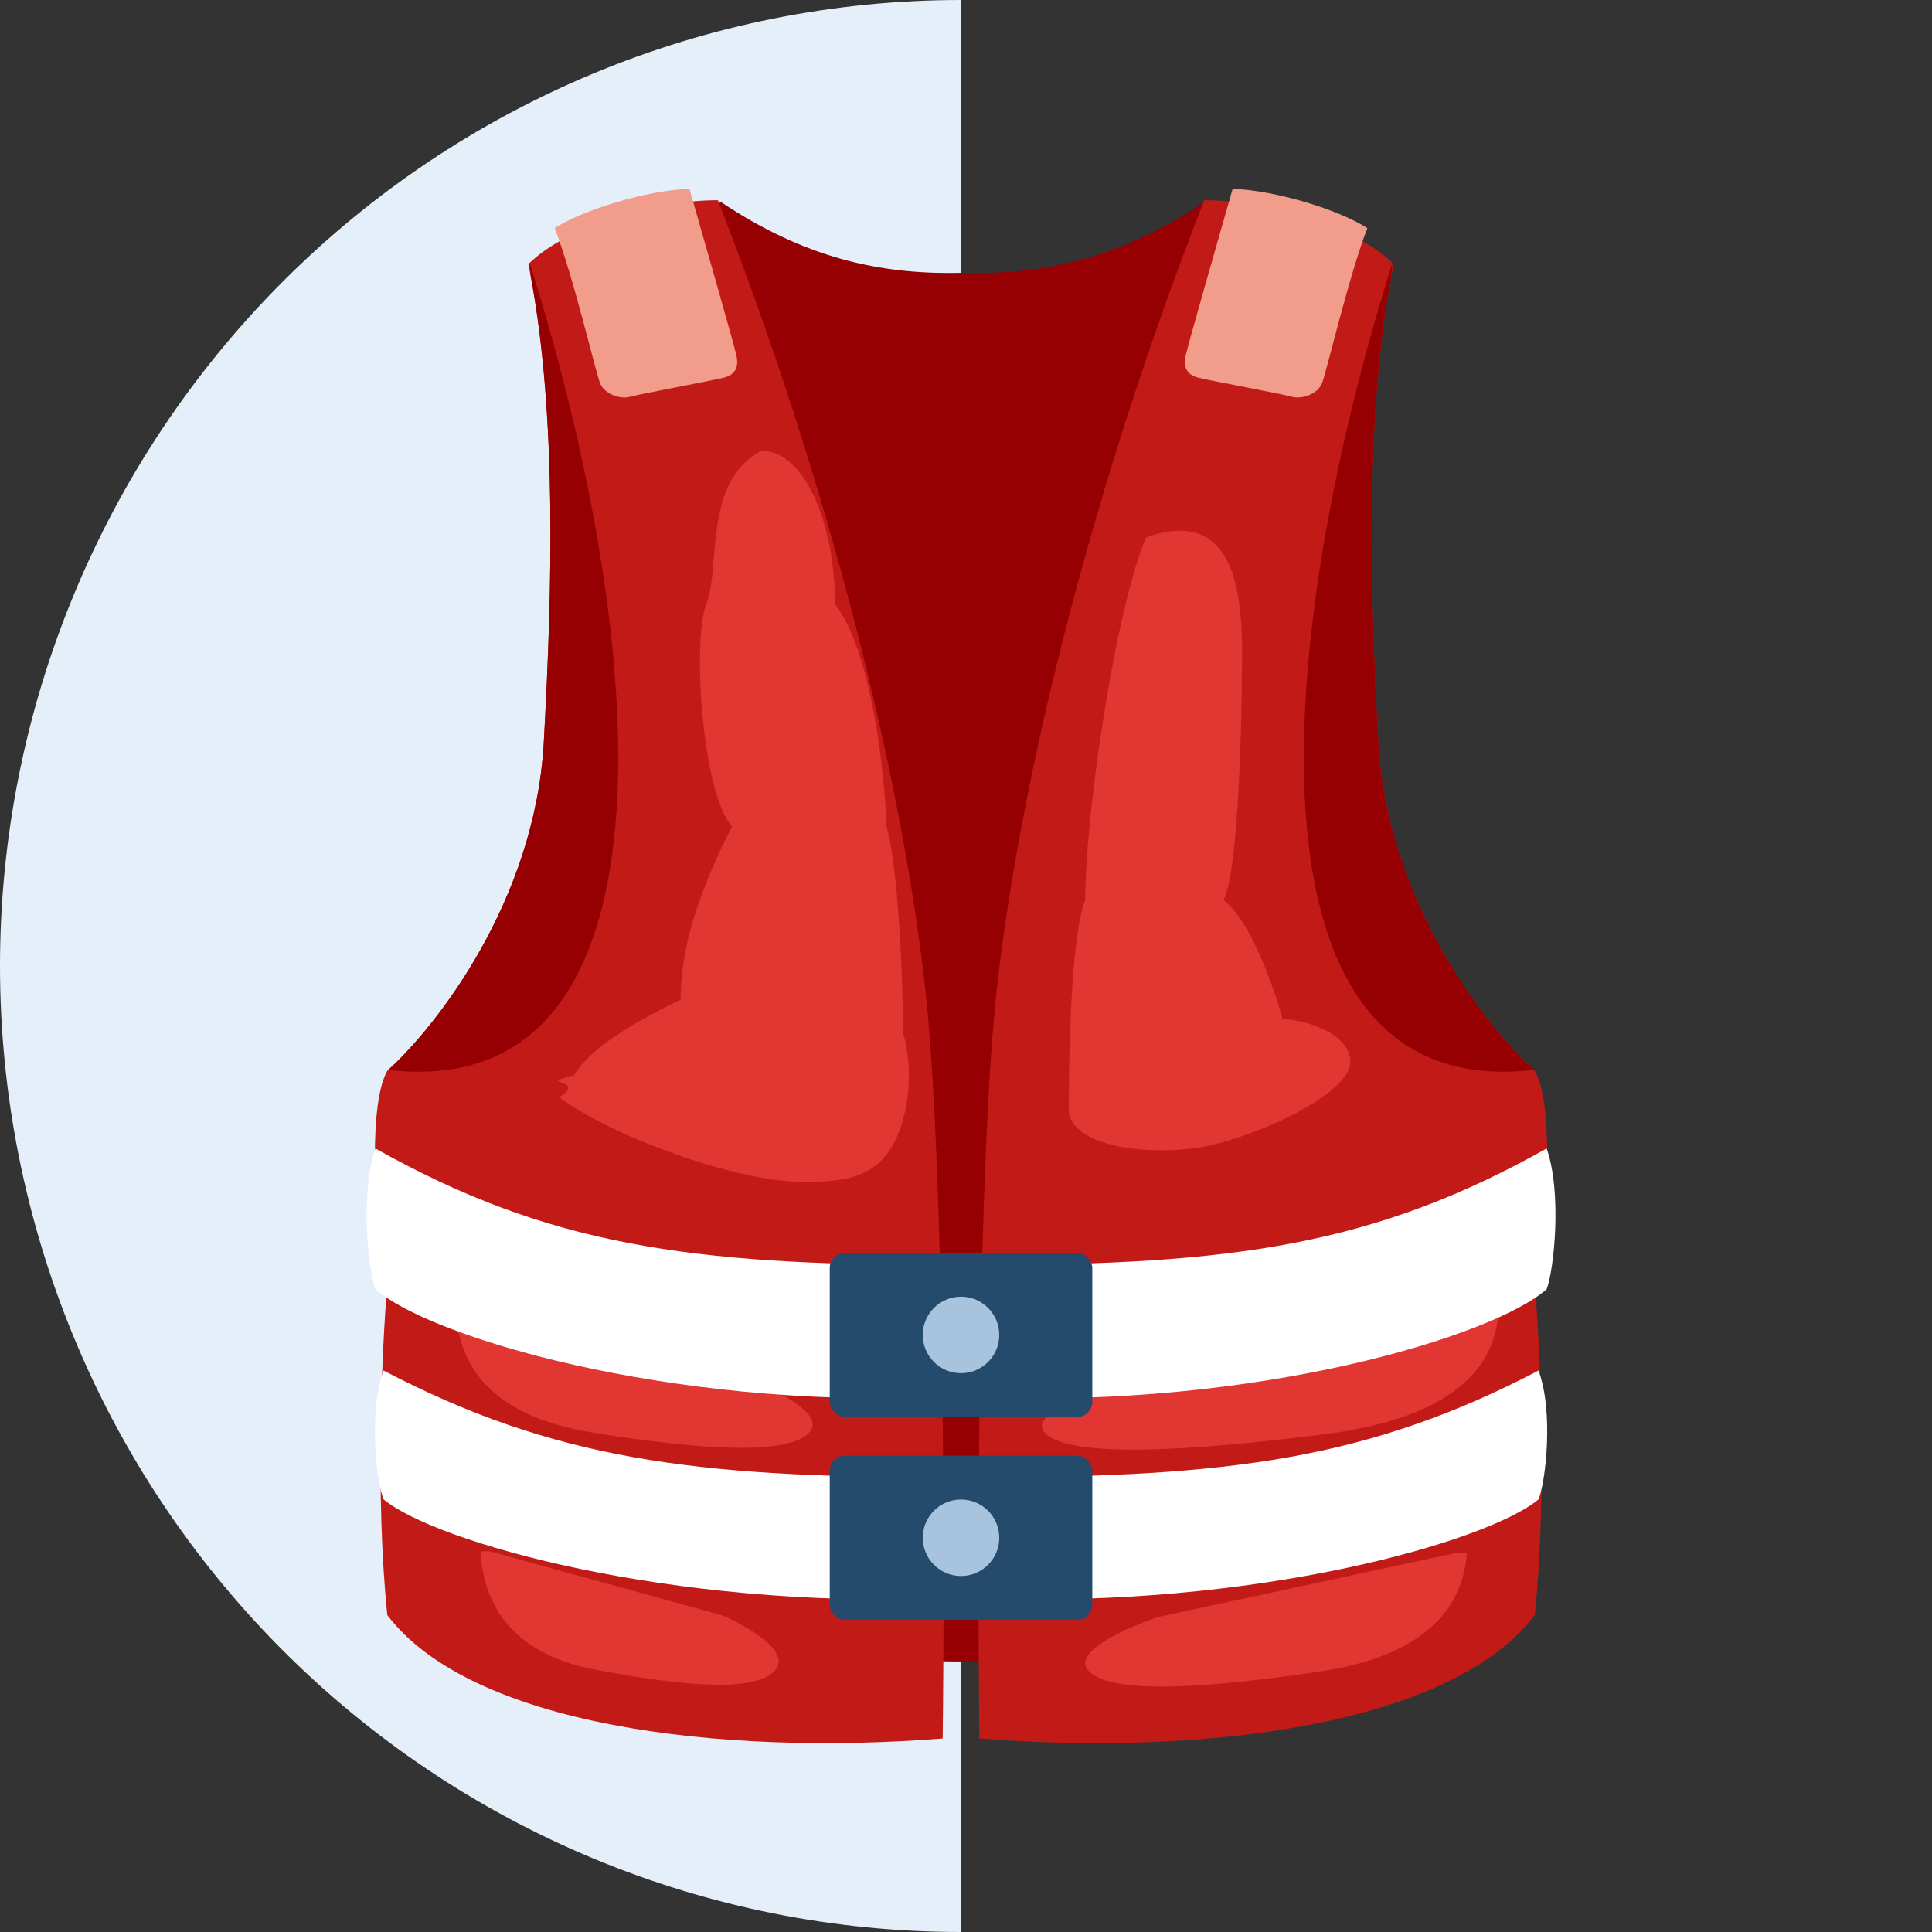 <?xml version="1.0" encoding="UTF-8"?>
<svg width="128px" height="128px" viewBox="0 0 128 128" version="1.1" xmlns="http://www.w3.org/2000/svg" xmlns:xlink="http://www.w3.org/1999/xlink">
    <rect x="0" y="0" width="128" height="128" fill="#333333" stroke="none"/>
    <title>01_Basics_Icons_Illustrations/06_illustrations_128x128/Product/z37-life-vest</title>
    <g id="01_Basics_Icons_Illustrations/06_illustrations_128x128/Product/z37-life-vest" stroke="none" stroke-width="1" fill="none" fill-rule="evenodd">
        <g id="128x128_z37-life-vest" fill-rule="nonzero">
            <path d="M63.671,128 C55.309,128 47.03,126.345 39.305,123.128 C31.58,119.912 24.561,115.197 18.649,109.254 C12.736,103.312 8.046,96.256 4.847,88.491 C1.647,80.727 0,72.404 0,64 C0,55.595 1.647,47.273 4.847,39.508 C8.046,31.743 12.736,24.688 18.649,18.745 C24.561,12.802 31.58,8.088 39.305,4.872 C47.03,1.655 55.309,0 63.671,0 L63.671,64 L63.671,128 Z" id="Path" fill="#E4EFFA"></path>
            <path d="M63.778,18.073 C58.184,18.224 53.212,17.016 47.773,13.393 L35.629,18.073 L39.621,44.277 L34.631,65.378 L26.076,70.939 L26.076,106.868 C38.656,105.458 47.834,110.08 63.778,110.08 C80.185,110.08 91.426,106.012 101.479,106.868 L101.479,70.939 L92.925,65.378 L87.934,44.277 L91.927,18.073 L79.782,13.393 C74.344,17.016 69.371,18.224 63.778,18.073 Z" id="Path" fill="#960002"></path>
            <path d="M61.287,65.389 C59.681,51.079 54.862,31.953 47.561,13.264 C43.327,13.264 37.487,15.016 35.005,17.498 C36.903,26.843 36.611,38.67 36.027,49.183 C35.443,59.696 28.872,68.067 25.66,70.939 C24.492,72.983 24.638,79.699 25.66,85.102 C25.319,89.093 24.842,99.061 25.66,107.004 C31.208,114.305 47.561,116.348 62.455,115.18 C62.601,103.353 62.571,76.837 61.287,65.389 Z" id="Path" fill="#C21B17"></path>
            <path d="M50.452,29.86 C46.555,31.921 47.773,37.515 46.799,40.019 C45.825,42.522 46.555,52.681 48.503,54.742 C46.799,58.128 45.094,62.104 45.094,66.226 C41.441,67.993 39.006,69.612 38.032,71.232 C35.304,71.939 39.006,71.379 37.058,72.704 C40.467,75.256 48.746,78.299 53.131,78.299 C56.053,78.299 58.732,78.152 59.828,74.177 C60.705,70.996 59.828,68.435 59.828,68.435 C59.828,64.312 59.462,57.245 58.732,54.742 C58.61,51.159 57.758,43.199 55.322,40.019 C55.322,34.571 53.252,29.86 50.452,29.86 Z" id="Path" fill="#E13632"></path>
            <path d="M35.166,18.324 C36.885,27.534 36.594,38.977 36.027,49.183 C35.446,59.63 28.954,67.962 25.72,70.884 C45.26,73.148 43.195,43.217 35.091,17.413 C35.088,17.416 35.084,17.42 35.08,17.423 C35.114,17.702 35.142,18.003 35.166,18.324 Z" id="Path" fill="#960002"></path>
            <path d="M45.677,12.51 C42.854,12.605 38.633,13.893 36.751,15.116 C37.974,18.253 39.458,24.651 39.763,25.404 C40.047,26.107 41.094,26.475 41.753,26.286 C42.412,26.098 47.183,25.215 47.936,25.027 C48.689,24.839 48.971,24.368 48.783,23.521 C48.632,22.844 46.65,15.898 45.677,12.51 Z" id="Path" fill="#F29D8B"></path>
            <path d="M30.213,87.079 C30.458,90.37 32.418,93.818 39.276,94.915 C46.134,96.011 52.135,96.482 53.605,94.915 C54.781,93.661 51.237,91.989 49.319,91.31 L30.948,87.079 L30.213,87.079 Z" id="Path" fill="#E13632"></path>
            <path d="M31.826,102.776 C32.031,106.066 33.671,109.516 39.407,110.612 C45.144,111.708 50.164,112.179 51.393,110.612 C52.377,109.357 49.413,107.686 47.808,107.008 L32.441,102.776 L31.826,102.776 Z" id="Path" fill="#E13632"></path>
            <path d="M24.873,85.409 C24.402,84.184 23.837,79.102 24.873,76.089 C36.265,82.491 45.679,83.809 62.344,83.809 L62.344,92.565 C44.079,93.318 28.356,88.516 24.873,85.409 Z" id="Path" fill="#FFFFFF"></path>
            <path d="M25.413,99.337 C24.948,98.216 24.392,93.563 25.413,90.804 C36.64,96.665 45.92,97.873 62.344,97.873 L62.344,105.889 C44.342,106.579 28.846,102.183 25.413,99.337 Z" id="Path" fill="#FFFFFF"></path>
            <path d="M66.057,65.389 C67.663,51.079 72.481,31.953 79.782,13.264 C84.016,13.264 89.857,15.016 92.339,17.498 C90.441,26.843 90.733,38.67 91.317,49.183 C91.901,59.696 98.471,68.067 101.684,70.939 C102.852,72.983 102.706,79.699 101.684,85.102 C102.024,89.093 102.501,99.061 101.684,107.004 C96.135,114.305 79.782,116.348 64.889,115.18 C64.743,103.353 64.772,76.837 66.057,65.389 Z" id="Path" fill="#C21B17"></path>
            <path d="M92.176,18.324 C90.456,27.534 90.748,38.977 91.315,49.183 C91.895,59.63 98.387,67.962 101.62,70.884 C82.081,73.148 84.146,43.217 92.25,17.413 C92.254,17.416 92.257,17.42 92.261,17.423 C92.227,17.702 92.199,18.003 92.176,18.324 Z" id="Path" fill="#960002"></path>
            <path d="M99.254,87.2 C98.94,90.491 96.432,93.939 87.657,95.035 C78.882,96.132 71.203,96.603 69.323,95.035 C67.819,93.782 72.352,92.11 74.807,91.431 L98.313,87.2 L99.254,87.2 Z" id="Path" fill="#E13632"></path>
            <path d="M97.19,102.897 C96.928,106.188 94.83,109.636 87.489,110.732 C80.15,111.83 73.727,112.3 72.154,110.732 C70.895,109.479 74.688,107.807 76.741,107.128 L96.403,102.897 L97.19,102.897 Z" id="Path" fill="#E13632"></path>
            <path d="M81.666,12.51 C84.489,12.605 88.71,13.893 90.592,15.116 C89.369,18.253 87.885,24.651 87.581,25.404 C87.296,26.107 86.249,26.475 85.591,26.286 C84.932,26.098 80.161,25.215 79.408,25.027 C78.655,24.839 78.372,24.368 78.561,23.521 C78.711,22.844 80.694,15.898 81.666,12.51 Z" id="Path" fill="#F29D8B"></path>
            <path d="M102.471,85.409 C102.942,84.184 103.507,79.102 102.471,76.089 C91.079,82.491 81.664,83.809 65,83.809 L65,92.565 C83.264,93.318 98.987,88.516 102.471,85.409 Z" id="Path" fill="#FFFFFF"></path>
            <path d="M101.931,99.337 C102.394,98.216 102.952,93.563 101.931,90.804 C90.703,96.665 81.424,97.873 65,97.873 L65,105.889 C83.001,106.579 98.497,102.183 101.931,99.337 Z" id="Path" fill="#FFFFFF"></path>
            <rect id="Rectangle" fill="#244A6C" x="54.973" y="96.442" width="17.394" height="10.877" rx="1"></rect>
            <circle id="Oval" fill="#A8C3DD" cx="63.669" cy="101.881" r="2.534"></circle>
            <rect id="Rectangle" fill="#244A6C" x="54.973" y="83.004" width="17.394" height="10.877" rx="1"></rect>
            <circle id="Oval" fill="#A8C3DD" cx="63.669" cy="88.444" r="2.534"></circle>
            <path d="M75.93,35.598 C79.96,34.192 82.289,36.072 82.288,42.964 C82.288,49.856 81.921,58.222 81.05,59.627 C82.901,61.032 84.427,65.529 84.971,67.496 C86.278,67.59 89.002,68.227 89.438,70.025 C89.982,72.274 83.446,75.225 79.96,75.927 C76.474,76.63 71.136,76.068 70.81,73.679 C70.81,67.496 71.137,61.453 71.899,59.627 C71.899,54.006 73.86,40.517 75.93,35.598 Z" id="Path" fill="#E13632"></path>
        </g>
        <polygon id="BG" fill-opacity="0" fill="#FFFFFF" points="0 128 128 128 128 0 0 0"></polygon>
    </g>
</svg>